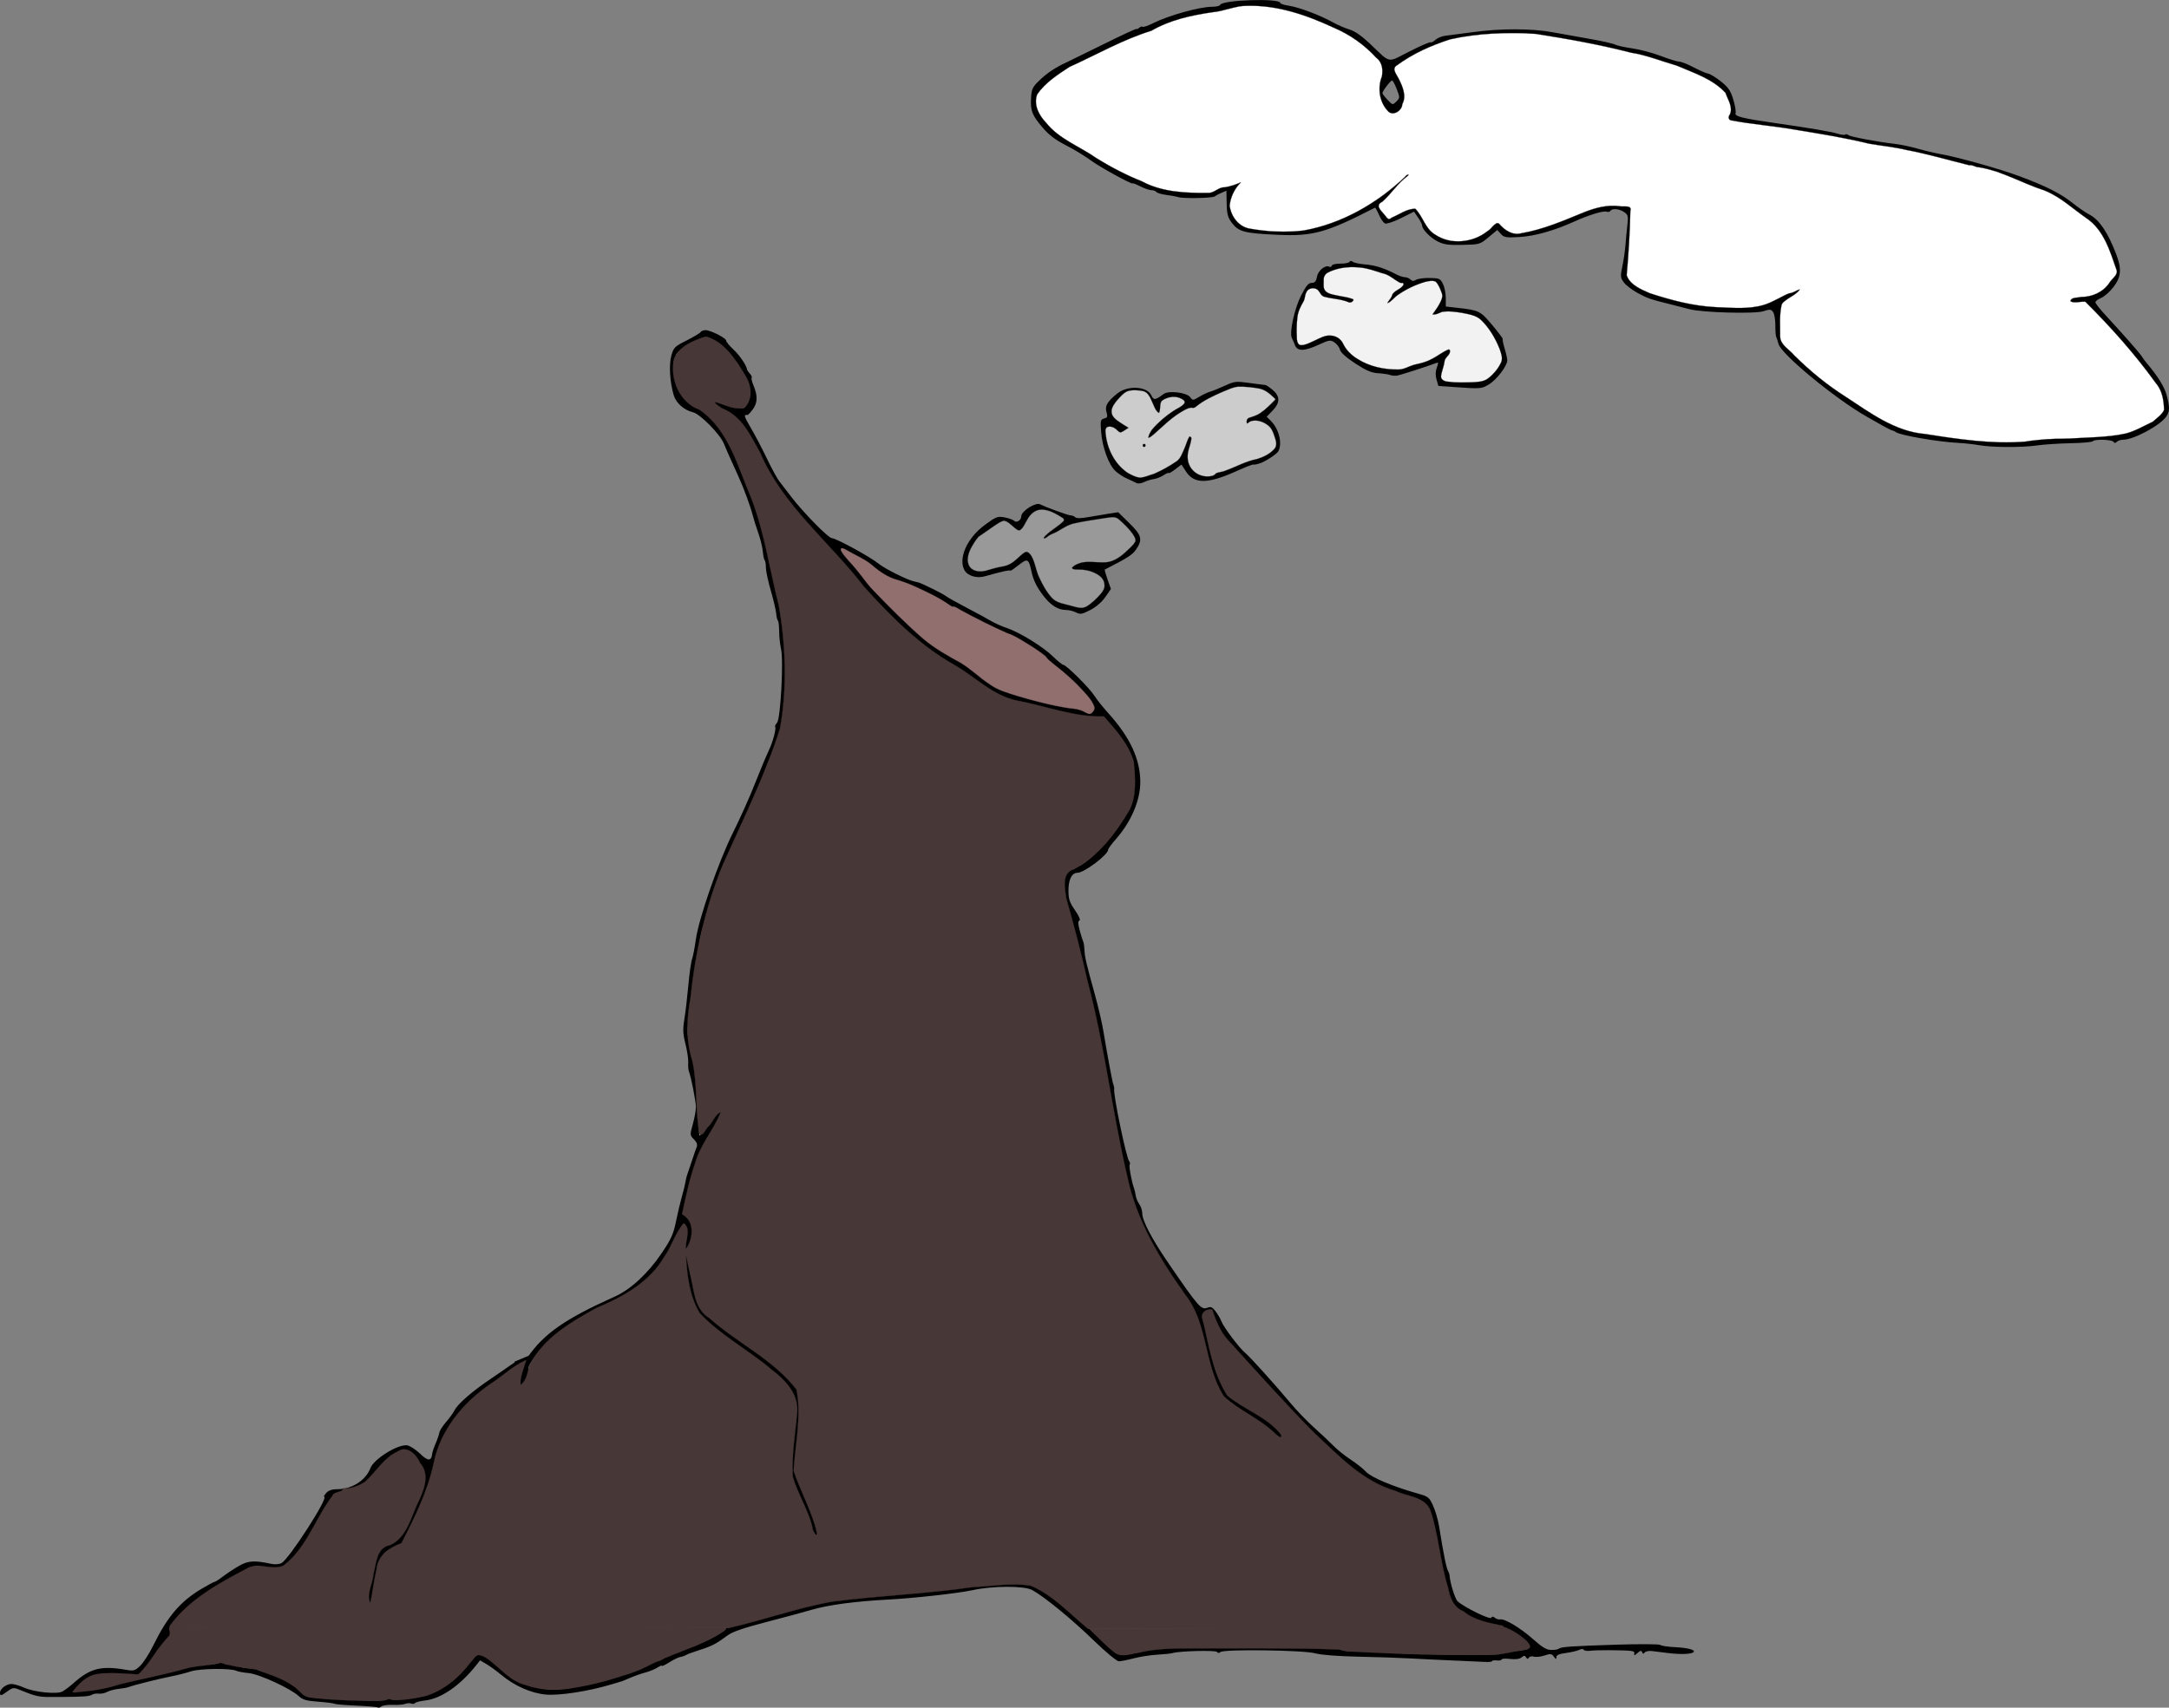 <?xml version="1.0" encoding="UTF-8"?>
<svg version="1.1" viewBox="0 0 917.42 722.42" xmlns="http://www.w3.org/2000/svg">
<rect x="0" y="0" width="917.42" height="722.42" fill="#808080" stroke="none"/>
<g transform="translate(-50.857 -319.95)">
<path d="m210.67 1042.3c-0.231-0.231-4.278-0.586-8.994-0.788s-8.874-0.554-9.242-0.781c-0.367-0.227-3.486-0.623-6.93-0.88-5.108-0.382-6.636-0.819-8.285-2.371-3.399-3.2-16.698-9.318-21.157-9.734-2.21-0.206-4.558-0.639-5.218-0.963-2.361-1.158-15.481-1.004-19.198 0.226-1.98 0.655-5.759 1.615-8.399 2.133-5.103 1.002-15.996 3.732-17.998 4.511-0.66 0.257-2.577 0.607-4.259 0.778-1.683 0.171-3.842 0.741-4.799 1.267-0.957 0.526-2.544 0.859-3.526 0.741-0.983-0.118-2.224 0.057-2.759 0.386-1.256 0.776-3.318 0.937-13.052 1.017-10.216 0.084-9.625 0.189-18.244-3.244-1.907-0.759-2.597-0.635-4.567 0.821-2.71 2.003-3.186 2.099-3.186 0.64 0-1.661 2.709-3.725 4.862-3.706 1.065 0.011 3.412 0.688 5.215 1.506 4.29 1.948 13.948 2.945 16.306 1.682 0.965-0.516 3.072-2.105 4.683-3.531 7.11-6.293 11.632-7.467 21.964-5.702 3.567 0.609 4.008 0.492 6.27-1.658 1.338-1.272 3.804-5.099 5.479-8.505 6.085-12.371 11.493-18.72 20.514-24.087 2.697-1.605 5.165-2.918 5.484-2.918 0.319 0 1.892-1.014 3.495-2.253 1.603-1.239 4.654-3.251 6.781-4.472 3.962-2.275 6.454-2.428 13.84-0.854 1.405 0.3 3.24 0.143 4.173-0.357 3.261-1.745 20.174-28.06 18.035-28.06-0.312 0 0.084-0.72 0.88-1.6 1.012-1.119 2.464-1.6 4.826-1.6 6.061 0 11.927-3.772 13.871-8.92 1.45-3.841 11.501-10.109 15.452-9.637 1.184 0.141 3.651 1.71 5.481 3.486 3.385 3.285 4.827 3.313 5.188 0.101 0.088-0.786 0.75-2.768 1.47-4.406 0.72-1.638 1.414-3.666 1.542-4.506 0.128-0.84 1.381-2.835 2.783-4.432 1.402-1.597 3.072-3.915 3.711-5.15 1.391-2.69 7.595-8.065 15.266-13.226 3.08-2.072 6.822-4.653 8.317-5.735 3.136-2.271 4.081-2.449 4.081-0.769 0 0.66-0.484 1.2-1.076 1.2s-1.762 0.76-2.6 1.688c-0.838 0.928-4.043 3.309-7.123 5.292-10.145 6.529-14.224 10.754-21.358 22.124-1.151 1.834-4.783 13.889-5.821 19.318-0.704 3.685-2.773 9.065-5.993 15.587-5.142 10.415-6.732 12.782-8.587 12.782-0.614 0-2.146 0.533-3.406 1.185-2.526 1.306-4.582 6.229-5.111 12.239-0.166 1.884-0.53 3.654-0.81 3.933-0.279 0.279-0.508 1.888-0.508 3.574 0 3.034-1.233 4.152-2.097 1.901-0.445-1.158 0.92-8.255 3.436-17.87 1.296-4.951 1.378-5.053 4.829-5.976 3.765-1.007 6.289-3.641 8.225-8.585 0.603-1.54 2.45-5.416 4.104-8.614 3.586-6.933 4.675-12.39 2.876-14.415-0.669-0.753-1.736-2.628-2.372-4.168-1.446-3.502-4.302-5.178-7.046-4.135-3.6 1.369-10.322 7.306-11.521 10.178-0.841 2.014-2.036 3.156-4.204 4.02-1.666 0.664-3.748 1.525-4.628 1.913-0.88 0.389-2.9 0.919-4.49 1.18-3.606 0.59-4.478 1.597-8.691 10.035-1.866 3.736-5.559 9.925-8.207 13.752-5.974 8.635-8.499 10.015-15.149 8.279-3.876-1.012-4.562-0.977-7.648 0.381-1.864 0.821-5.321 2.774-7.682 4.341-2.361 1.567-4.559 2.849-4.885 2.849-1.681 0-12.288 8.088-16.469 12.557-4.021 4.298-4.656 5.36-3.97 6.641 0.673 1.258 0.282 2.056-2.236 4.562-1.678 1.671-3.444 3.937-3.924 5.037-0.48 1.1-2.242 3.58-3.915 5.512l-3.042 3.513-8.44-0.479c-9.645-0.547-12.981 0.432-17.239 5.059l-2.4 2.608 5.409-0.478c4.791-0.424 9.749-1.442 13.389-2.751 0.66-0.237 1.56-0.501 2-0.587 0.44-0.085 0.98-0.24 1.2-0.344 0.22-0.103 1.12-0.301 2-0.439 4.442-0.695 18.21-3.889 22.728-5.273 2.822-0.865 7.25-1.63 9.841-1.701 2.591-0.072 4.896-0.431 5.123-0.798 0.227-0.368 0.769-0.449 1.204-0.18 0.435 0.269 1.58 0.591 2.544 0.715 0.965 0.125 3.457 0.672 5.539 1.216 2.082 0.544 4.32 0.784 4.974 0.533s1.371-0.161 1.594 0.199c0.223 0.36 2.124 1.116 4.225 1.679 5.512 1.477 12.848 5.508 14.663 8.056 1.785 2.507 3.059 2.704 23.352 3.609 8.131 0.363 12.127 0.253 12.857-0.353 0.644-0.535 1.351-0.592 1.801-0.145 0.847 0.84 11.17-0.276 15.535-1.679 5.174-1.663 12.147-6.577 15.706-11.066 1.929-2.434 3.882-4.878 4.339-5.431 1.421-1.721 4.918-0.193 9.555 4.175 2.42 2.279 5.365 4.774 6.546 5.544 3.479 2.269 11.885 4.472 17.087 4.479 5.102 0.011 18.295-2.448 24.361-4.533 3.873-1.331 5.391-1.798 6.004-1.848 1.469-0.12 9.997-3.72 11.794-4.979 1.21-0.848 2.2-1.293 2.2-0.989 0 0.304 0.499 0.138 1.109-0.368 0.61-0.506 5.446-2.496 10.746-4.423 8.865-3.222 16.941-7.598 16.941-9.18 0-0.359 2.25-1.095 4.999-1.637s5.539-1.188 6.199-1.436c0.66-0.248 2.177-0.593 3.372-0.766 3.221-0.466 15.572-3.854 20.723-5.684 4.241-1.507 9.293-2.284 18.825-2.896 2.269-0.146 4.428-0.451 4.799-0.677 0.371-0.227 6.017-0.644 12.547-0.928 6.53-0.283 13.729-0.898 15.998-1.365 2.269-0.467 5.269-0.802 6.665-0.744 1.397 0.058 2.758-0.248 3.025-0.68 0.267-0.432 1.004-0.587 1.637-0.344 0.633 0.243 5.821-0.177 11.528-0.933 10.234-1.355 18.695-1.151 19.7 0.477 0.253 0.409 1.109 0.744 1.903 0.744 0.794 0 2.303 0.832 3.352 1.848 1.05 1.017 3.169 2.699 4.708 3.739 3.046 2.056 9.637 7.913 19.51 17.335 7.08 6.757 5.821 6.485 17.686 3.827 5.668-1.27 10.373-1.42 41.195-1.314 36.673 0.126 42.395 0.266 42.395 1.04 0 0.263 3.33 0.548 7.399 0.635 4.069 0.086 9.739 0.318 12.598 0.514 11.231 0.77 45.919 1.1 46.732 0.445 0.474-0.382 3.472-0.951 6.661-1.264 6.658-0.654 7.156-1.451 3.119-4.995-3.994-3.507-10.01-6.155-14.337-6.311-2.101-0.076-4.261-0.477-4.799-0.892-0.539-0.415-2.983-1.88-5.432-3.256-5.724-3.216-6.836-4.553-7.473-8.992-0.288-2.002-1.24-5.962-2.116-8.799-0.876-2.837-2.145-9.265-2.82-14.284-1.743-12.974-3.611-15.789-11.744-17.701-2.305-0.542-5.161-1.476-6.347-2.076-1.186-0.6-2.806-1.219-3.6-1.376-3.022-0.596-7.191-2.893-10.65-5.867-1.975-1.698-5.031-4.141-6.79-5.429-1.76-1.288-4.999-4.067-7.199-6.175s-5.986-5.725-8.414-8.038c-2.428-2.313-6.028-6.164-7.999-8.559-5.061-6.147-16.95-19.107-26.399-28.777-1.769-1.811-3.079-4.373-5.623-11.001-0.986-2.568-3.958-1.594-3.958 1.297 0 1.195 0.249 2.422 0.554 2.727 0.305 0.305 0.66 1.355 0.79 2.333 0.306 2.306 2.554 12.102 3.686 16.063 0.485 1.697 1.981 5.284 3.325 7.972 2.266 4.532 2.866 5.103 8.271 7.866 3.205 1.639 6.849 3.81 8.098 4.826 1.249 1.016 3.37 2.445 4.714 3.177 2.605 1.418 5.358 5.772 4.514 7.138-0.29 0.47-1.591-0.363-3.032-1.942-2.567-2.811-12.952-10.089-18.325-12.841-1.627-0.833-3.544-2.163-4.26-2.954-1.652-1.825-5.02-10.879-6.372-17.128-2.843-13.14-4.211-18.107-5.34-19.391-0.68-0.774-1.967-2.846-2.859-4.606-0.892-1.76-2.767-4.459-4.166-5.999-4.144-4.559-16.795-26.936-16.795-29.705 0-0.428-0.667-2.289-1.482-4.134-2.061-4.667-2.746-6.426-2.865-7.355-0.617-4.817-4.221-22.244-5.046-24.397-0.253-0.66-0.41-1.448-0.349-1.75 0.158-0.788-2.287-14.413-2.844-15.848-0.256-0.66-0.428-1.411-0.382-1.669 0.046-0.258-0.397-3.318-0.984-6.799-2.607-15.46-3.842-21.588-4.511-22.401-0.396-0.48-0.532-1.06-0.304-1.289 0.228-0.228-0.464-3.255-1.539-6.726-1.075-3.471-2.199-7.93-2.498-9.91-0.909-6.018-5.77-25.295-6.886-27.307-1.247-2.25-1.059-1.377-1.839-8.531-0.741-6.806 0.113-8.404 5.227-9.781 5.167-1.391 16.251-13.46 21.649-23.572 2.124-3.979 2.62-5.911 2.904-11.305 0.522-9.939-2.122-16.37-10.465-25.459-3.203-3.489-3.521-3.643-6.008-2.906-1.9 0.563-3.559 0.472-5.999-0.329-1.855-0.609-6.792-1.81-10.972-2.668-4.179-0.859-9.856-2.136-12.615-2.839-2.759-0.703-5.278-1.237-5.599-1.188-0.321 0.049-0.853 1e-3 -1.183-0.105-0.33-0.107-0.87-0.256-1.2-0.331-1.762-0.4-7.62-3.952-11.25-6.821-5.158-4.077-17.638-12.166-19.101-12.381-2.607-0.383-27.613-23.652-30.461-28.346-2.118-3.49-19.513-23.103-24.573-27.707-0.967-0.88-3.625-4.12-5.906-7.199-2.281-3.08-5.248-6.963-6.594-8.63-1.345-1.667-3.162-5.066-4.036-7.554-0.874-2.488-3.182-6.984-5.128-9.992-1.946-3.008-3.552-5.728-3.568-6.044-0.088-1.687-5.655-6.501-8.884-7.683-2.373-0.868-3.869-1.948-4.141-2.988-0.337-1.287-0.145-1.511 0.915-1.066 5.598 2.35 10.829 3.519 11.872 2.653 0.617-0.512 0.976-1.326 0.799-1.81-0.177-0.484 0.227-1.511 0.899-2.282 1.043-1.197 1.073-1.896 0.208-4.785-0.557-1.86-1.694-4.248-2.526-5.305-0.832-1.057-1.512-2.286-1.512-2.73 0-0.444-0.71-1.566-1.578-2.492-0.868-0.926-2.979-3.179-4.691-5.007-3.942-4.208-7.18-5.931-9.33-4.963-5.987 2.695-11.2 6.057-11.209 7.23-9e-3 0.739-0.276 1.609-0.6 1.933-0.838 0.838-0.733 5.74 0.135 6.276 0.399 0.246 0.56 1.079 0.358 1.849-0.96 3.671 5.645 12.195 9.449 12.195 1.03 0 3.567 2.008 6.571 5.202 4.254 4.522 5.533 6.691 9.785 16.598 8.152 18.991 11.734 29.776 13.045 39.274 0.477 3.455 1.119 6.688 1.426 7.185 0.307 0.497 0.615 1.45 0.684 2.118 0.147 1.42 2.609 11.062 3.272 12.812 0.25 0.66 0.601 3.54 0.781 6.399 0.179 2.86 0.722 7.685 1.205 10.724 0.485 3.051 0.661 8.602 0.391 12.398-0.268 3.781-0.536 9.934-0.596 13.673-0.06 3.74-0.467 7.249-0.904 7.799-0.437 0.55-0.527 1-0.199 1 0.328 0 0.239 0.45-0.198 1-0.436 0.55-1.04 2.367-1.341 4.038-0.301 1.671-1.544 4.731-2.762 6.799-1.218 2.069-2.661 5.561-3.208 7.761-0.547 2.2-1.858 5.799-2.914 7.999-1.056 2.2-2.988 6.519-4.293 9.599-1.305 3.08-3.853 8.421-5.661 11.871-3.182 6.068-7.297 16.054-7.079 17.176 0.058 0.302-0.489 1.888-1.217 3.523-0.728 1.636-1.323 3.346-1.323 3.801 0 0.455-1.08 3.944-2.4 7.753-1.32 3.809-2.4 8.106-2.4 9.548 0 1.442-0.562 5.046-1.249 8.009-0.687 2.963-1.177 6.495-1.089 7.849 0.088 1.354-0.054 3.002-0.315 3.662-0.261 0.66-1.014 5.2-1.672 10.089-1.035 7.691-1.045 9.416-0.074 12.798 2.358 8.208 3.953 20.122 3.976 29.706 0.013 5.389 0.146 9.799 0.295 9.799 0.518-4.7e-4 3.366-3.61 4.542-5.756 0.65-1.186 2.083-3.128 3.183-4.316l2.002-2.16v2.005c0 1.892-1.088 3.815-6.466 11.427-1.931 2.734-6.094 13.395-6.715 17.198-0.108 0.66-0.398 1.74-0.645 2.4-0.382 1.022-1.019 3.876-2.553 11.442-0.192 0.947 0.373 1.697 1.644 2.18 1.932 0.735 2.113 1.325 2.313 7.575 0.042 1.32-0.601 3.182-1.431 4.137-1.201 1.384-1.4 2.442-0.979 5.199 1.01 6.617 2.999 15.068 3.639 15.464 0.354 0.219 0.477 1.034 0.274 1.812-0.511 1.954 2.657 6.376 6.679 9.322 1.848 1.353 5.987 4.472 9.199 6.93 3.211 2.458 7.459 5.415 9.438 6.57 3.96 2.311 14.751 11.564 16.653 14.279 1.929 2.754 2.477 7.804 1.592 14.677-0.453 3.52-0.945 9.05-1.093 12.289-0.148 3.239-0.468 6.089-0.712 6.332-0.946 0.946-0.355 3.601 1.693 7.602 1.175 2.295 2.223 4.911 2.328 5.814 0.106 0.902 1.574 4.539 3.263 8.081 3.167 6.642 3.534 9.359 1.204 8.912-0.817-0.157-1.363-1.076-1.412-2.377-0.044-1.167-0.864-3.79-1.823-5.83-0.959-2.04-2.316-5.4-3.014-7.467-0.699-2.067-1.937-4.698-2.751-5.846-1.283-1.81-1.433-3.249-1.127-10.799 0.422-10.411 0.76-13.741 1.467-14.448 0.82-0.821 0.615-9.12-0.309-12.445-1.021-3.675-12.1-13.788-20.931-19.105-3.205-1.93-7.703-5.202-9.994-7.271-2.292-2.069-5.232-4.313-6.534-4.986-4.294-2.221-7.203-10.794-9.318-27.469-0.394-3.104-0.223-4.697 0.645-6.023 1.277-1.95 0.795-8.264-0.613-8.025-0.418 0.071-1.749 2.568-2.956 5.549-2.646 6.532-6.62 12.458-11.695 17.442-3.713 3.646-10.326 8.466-11.624 8.473-1.522 9e-3 -12.183 5.131-18.189 8.742-6.913 4.155-16.283 12.593-19.671 17.712-1.64 2.478-1.877 3.373-1.134 4.27 0.654 0.788 0.681 1.295 0.09 1.661-0.468 0.29-0.677 0.809-0.463 1.155 0.214 0.346-0.5 1.463-1.587 2.484l-1.975 1.855v-4.114c0-3.489 0.486-4.822 3.199-8.775 6.854-9.988 15.878-16.278 36.796-25.647 6.844-3.066 14.15-9.838 20.004-18.545 3.914-5.821 4.891-7.996 5.962-13.275 0.705-3.472 1.843-8.281 2.529-10.688 0.686-2.406 1.347-5.106 1.469-5.999s0.418-2.165 0.66-2.825c0.241-0.66 1.15-3.36 2.019-5.999 0.869-2.64 1.827-5.402 2.129-6.137 0.351-0.858-0.085-1.971-1.216-3.102-1.737-1.737-1.744-1.837-0.462-6.449 0.716-2.577 1.302-5.789 1.302-7.139 0-2.36-2.018-12.691-2.963-15.168-0.252-0.66-0.383-2.338-0.292-3.728 0.091-1.391-0.43-4.906-1.159-7.812-1.097-4.376-1.175-6.208-0.453-10.67 0.48-2.962 1.237-9.428 1.683-14.368 0.446-4.94 1.14-9.847 1.542-10.904s1.121-4.755 1.597-8.216c1.235-8.974 9.643-33.144 15.823-45.489 2.863-5.719 6.972-14.898 9.13-20.397 2.158-5.499 4.789-11.799 5.847-13.998 1.807-3.757 3.363-9.608 2.727-10.26-0.157-0.161 0.225-0.909 0.85-1.662 1.476-1.779 2.791-26.296 1.67-31.151-0.422-1.827-0.776-5.152-0.787-7.388-0.011-2.236-0.248-4.295-0.528-4.574-0.28-0.28-0.615-1.689-0.745-3.133-0.13-1.444-1.161-5.815-2.292-9.713-1.13-3.899-2.055-8.248-2.055-9.665s-0.229-2.805-0.508-3.085c-0.279-0.279-0.64-1.969-0.8-3.754-0.161-1.785-1.024-5.306-1.918-7.824-0.894-2.518-1.941-5.838-2.328-7.378-0.942-3.754-3.776-11.487-6.011-16.398-3.745-8.229-5.1-11.278-6.282-14.133-1.643-3.97-9.982-12.398-12.968-13.108-3.816-0.907-7.197-3.914-8.186-7.282-1.64-5.581-2.065-12.844-0.98-16.721 0.951-3.395 1.396-3.836 6.443-6.378 2.982-1.502 5.65-3.099 5.929-3.55 0.279-0.451 1.196-0.82 2.038-0.82 2.163 0 8.773 3.336 8.773 4.428 0 0.5 1.35 2.158 3 3.683 2.616 2.419 5.57 6.729 5.828 8.503 0.046 0.321 0.6 1.153 1.23 1.849 0.63 0.696 0.959 1.45 0.732 1.677-0.227 0.227 0.098 1.637 0.721 3.135 1.866 4.485 1.815 7.334-0.182 10.139-1 1.404-2.068 2.517-2.374 2.473-1.626-0.234-1.409 0.566 1.499 5.509 1.747 2.97 4.776 8.747 6.732 12.838 1.956 4.091 4.301 8.411 5.212 9.599 0.911 1.188 3.317 4.32 5.348 6.959 4.948 6.432 15.54 17.198 16.919 17.198 1.768 0 16.215 7.882 19.744 10.771 2.584 2.116 12.242 6.954 14.981 7.505 0.7 0.141 1.171 0.256 2 0.49 1.62 0.457 10.347 4.779 11.399 5.645 0.66 0.544 4.619 2.775 8.799 4.958 4.179 2.183 8.859 4.725 10.399 5.648 1.54 0.923 4.577 2.277 6.749 3.01 5.454 1.84 15.339 7.951 19.58 12.106 1.942 1.903 3.863 3.459 4.269 3.459 1.207 0 11.044 9.757 13.113 13.007 1.053 1.655 3.707 4.987 5.896 7.404 9.231 10.194 13.558 19.502 13.564 29.182 7e-3 7.688-3.804 16.683-10.125 23.909-1.898 2.17-3.452 4.263-3.452 4.65 0 2.17-10.16 9.836-13.035 9.836-2.324 0-3.763 2.819-3.763 7.372 0 3.765 0.425 5.064 2.773 8.478 1.689 2.455 2.413 4.151 1.853 4.338-0.681 0.227-0.642 1.334 0.15 4.257 0.588 2.173 1.245 4.269 1.459 4.657 0.214 0.389 0.451 2.009 0.526 3.6 0.143 3.042 0.729 5.53 4.585 19.464 1.304 4.714 2.841 11.374 3.414 14.798 1.979 11.826 3.776 21.429 4.233 22.624 0.252 0.66 0.405 1.458 0.34 1.773-0.474 2.299 5.071 29.084 6.354 30.697 0.382 0.48 0.477 1.091 0.212 1.357-0.444 0.444 0.823 7.349 1.865 10.168 0.244 0.66 0.551 2.003 0.681 2.984 0.131 0.981 0.803 2.591 1.494 3.578 0.691 0.986 1.256 2.703 1.257 3.815 0 3.202 4.028 10.888 11.131 21.246 12.743 18.583 13.797 19.785 16.454 18.775 1.474-0.56 2.108-0.264 3.519 1.645 0.947 1.28 2.053 3.202 2.459 4.269 0.918 2.415 7.482 11.111 9.862 13.067 2.101 1.726 12.766 13.54 19.327 21.41 2.568 3.08 7.046 7.727 9.952 10.327 2.906 2.6 6.604 6.08 8.218 7.733 1.614 1.653 4.854 4.249 7.199 5.768 2.346 1.519 5.299 3.865 6.564 5.213 2.266 2.416 11.477 6.268 22.151 9.264 4.135 1.161 4.577 1.523 6.192 5.07 0.956 2.101 2.087 5.979 2.512 8.619 2.052 12.73 3.078 17.742 3.93 19.198 0.257 0.44 0.49 1.16 0.517 1.6 0.196 3.222 2.314 10.039 3.431 11.042 2.821 2.531 13.62 7.83 14.164 6.95 0.388-0.627 0.839-0.623 1.608 0.016 0.588 0.488 1.546 0.786 2.128 0.662 1.93-0.411 8.541 3.524 13.874 8.258 4.142 3.677 5.817 4.668 7.887 4.668 1.446 0 2.862-0.234 3.147-0.519 0.799-0.799 5.063-1.099 24.387-1.713 9.812-0.312 18.145-0.262 18.517 0.112 0.372 0.373 3.224 0.801 6.339 0.95 5.671 0.272 9.049 1.288 7.488 2.253-1.203 0.743-5.593 0.835-10.588 0.222-2.42-0.297-5.479-0.674-6.799-0.837-1.32-0.163-2.697 0.115-3.061 0.618-0.484 0.669-0.774 0.633-1.083-0.134-0.326-0.809-0.782-0.723-1.998 0.378-1.216 1.1-1.517 1.157-1.317 0.249 0.278-1.264-0.607-1.383-10.939-1.478-3.08-0.028-6.588 0.086-7.796 0.254-1.208 0.168-2.4-0.024-2.648-0.426-0.271-0.439-1.016-0.429-1.865 0.024-0.777 0.416-3.275 1.003-5.551 1.305-2.984 0.396-4.138 0.897-4.138 1.799 0 1.028-0.189 0.991-1.067-0.209-0.94-1.286-1.413-1.345-3.987-0.495-1.606 0.53-3.615 0.743-4.465 0.473-0.85-0.27-1.8-0.078-2.112 0.427-0.415 0.672-0.738 0.641-1.206-0.116-0.521-0.843-0.873-0.84-1.906 0.018-0.823 0.683-2.528 0.91-4.86 0.647-1.976-0.223-3.593-0.121-3.593 0.226 0 0.347-0.9 0.532-2 0.412-1.1-0.121-2 0.011-2 0.284 0 0.277-1.35 0.429-3 0.337-1.65-0.092-7.499-0.353-12.998-0.58-5.499-0.227-13.598-0.619-17.998-0.87-4.399-0.251-14.478-0.595-22.397-0.763-8.947-0.191-15.943-0.732-18.478-1.429-4.93-1.356-38.484-1.806-40.014-0.536-0.637 0.529-1.129 0.517-1.47-0.034-0.495-0.801-16.081-0.412-18.828 0.471-0.66 0.212-3.54 0.516-6.399 0.675-2.86 0.159-7.345 0.855-9.967 1.547-2.622 0.692-5.463 1.258-6.313 1.258-0.886 0-5.51-3.843-10.831-9-9.211-8.928-20.765-18.385-25.841-21.152-3.366-1.835-16.7-1.803-25.217 0.06-6.025 1.318-24.802 3.408-35.818 3.986-13.572 0.713-25.081 2.24-31.996 4.248-3.959 1.149-12.979 3.587-20.044 5.417-8.771 2.272-13.718 3.978-15.598 5.379-4.843 3.609-6.695 4.584-11.824 6.222-2.761 0.882-5.45 1.872-5.974 2.199-0.524 0.327-1.588 0.694-2.364 0.815-0.776 0.121-2.845 1.126-4.599 2.233-1.754 1.107-3.189 1.787-3.189 1.511 0-0.276-0.842 0.049-1.872 0.725-1.03 0.675-3.339 1.622-5.132 2.104-1.793 0.483-4.64 1.48-6.327 2.216-1.687 0.736-3.247 1.386-3.467 1.444-0.22 0.059-2.38 0.703-4.799 1.432-9.392 2.831-21.797 4.741-27.466 4.229-6.293-0.569-13.27-3.656-18.929-8.376-1.98-1.652-4.798-3.698-6.263-4.547l-2.663-1.544-1.572 2c-6.693 8.512-14.8 14.154-21.475 14.944-2.238 0.265-4.25 0.775-4.471 1.133-0.221 0.358-0.931 0.448-1.576 0.2-0.646-0.248-1.804-0.187-2.574 0.135-0.77 0.322-3.129 0.513-5.243 0.424s-4.307 0.223-4.873 0.693-1.219 0.666-1.45 0.434zm302.48-421.46c0.738-0.889 0.686-1.643-0.235-3.4-1.66-3.166-9.711-11.316-15.144-15.329-2.514-1.857-4.57-3.703-4.57-4.102 0-0.826-13.928-9.622-15.236-9.622-1.043 0-18.698-8.705-21.76-10.729-1.21-0.8-2.2-1.19-2.2-0.867 0 0.323-1.268-0.381-2.819-1.563-3.33-2.54-16.534-8.794-20.324-9.627-3.329-0.731-7.737-3.21-10.853-6.102-1.32-1.225-3.659-2.801-5.199-3.502-1.54-0.701-3.939-1.994-5.331-2.874-4.065-2.569-3.751-0.516 0.636 4.151 2.23 2.373 5.145 5.935 6.478 7.915 2.737 4.065 20.527 21.667 26.614 26.332 3.836 2.94 8.39 5.759 13.667 8.458 1.358 0.695 4.526 3.003 7.041 5.129 2.515 2.127 6.264 4.781 8.33 5.899 4.887 2.644 27.022 8.482 32.554 8.586 1.32 0.025 3.3 0.559 4.399 1.188 2.527 1.445 2.797 1.449 3.952 0.058zm-7.151-41.798c-1.1-0.567-3.008-1.036-4.239-1.043-3.196-0.017-6.184-1.778-9.036-5.328-3.092-3.849-4.76-7.076-5.521-10.681-1.205-5.707-1.691-5.98-5.414-3.031-1.827 1.447-3.427 2.541-3.554 2.431-0.227-0.195-0.595-0.173-2.232 0.135-1.51 0.284-5.602 1.345-8.557 2.219-3.408 1.008-7.374-0.186-8.671-2.611-2.698-5.042 1.184-13.647 8.622-19.108 4.772-3.504 5.399-3.745 8.347-3.206 1.753 0.321 3.582 0.977 4.064 1.459 1.011 1.011 2.994-0.221 2.994-1.859 0-2.224 6.06-6.103 7.999-5.119 2.594 1.315 11.933 4.693 12.975 4.693 0.607 0 1.457 0.354 1.89 0.786 0.515 0.515 2.433 0.487 5.559-0.08 2.625-0.477 6.533-1.132 8.684-1.457l3.911-0.591 4.688 4.587c5.268 5.155 5.74 6.976 2.888 11.152-1.554 2.276-3.597 3.588-13.258 8.519-0.143 0.073 0.386 1.95 1.175 4.172l1.435 4.039-2.396 3.434c-1.468 2.103-3.938 4.225-6.375 5.476-3.493 1.793-4.223 1.917-5.978 1.012zm8.033-5.563c3.995-3.737 4.658-5.5 3.136-8.343-1.158-2.164-6.213-4.265-9.685-4.026-4.063 0.28-4.564-1.214-0.918-2.738 2.24-0.936 4.305-1.13 7.915-0.743 5.778 0.619 8.509-0.47 13.672-5.449 3.183-3.069 3.3-3.344 2.266-5.312-0.6-1.142-2.537-3.476-4.305-5.188-2.899-2.807-3.513-3.066-6.265-2.64-10.936 1.69-14.389 2.3-15.449 2.729-0.66 0.267-1.38 0.519-1.6 0.559-0.22 0.041-1.702 0.882-3.294 1.869-1.592 0.987-3.183 1.795-3.537 1.795-0.353 0-1.265 0.563-2.026 1.252-0.761 0.689-1.584 0.927-1.83 0.529-0.246-0.398 1-1.771 2.769-3.052 7.279-5.271 6.935-4.606 3.447-6.664-6.451-3.806-10.39-3.043-13.232 2.562-2.335 4.606-3.1 4.882-5.928 2.141-1.343-1.302-2.99-2.368-3.66-2.368-0.67 0-3.147 1.44-5.506 3.2-2.359 1.76-4.493 3.2-4.744 3.201-0.251 7.8e-4 -1.445 1.568-2.655 3.483-5.126 8.115-1.208 13.582 7.399 10.326 1.213-0.459 1.637-0.555 6.05-1.374 1.348-0.25 3.668-1.711 5.156-3.246 1.488-1.535 3.119-2.791 3.624-2.791 1.648 0 3.372 2.723 4.181 6.601 0.912 4.376 5.381 12.253 7.902 13.93 0.945 0.628 2.564 1.304 3.6 1.502 1.035 0.198 2.962 0.689 4.282 1.093 4.162 1.273 5.17 0.963 9.233-2.838zm17.521-49.186c-0.636-0.342-2.421-1.179-3.965-1.86-1.544-0.681-3.763-2.123-4.93-3.206-2.843-2.636-5.557-10.039-6.053-16.511-0.372-4.851-0.269-5.316 1.262-5.716 1.43-0.374 1.57-0.774 0.985-2.814-0.713-2.486 0.336-4.287 4.488-7.699 4.409-3.624 12.734-3.186 14.534 0.765 0.956 2.097 1.649 2.013 5.184-0.63 2.092-1.565 9.762-0.64 11.219 1.353 1.061 1.452 1.166 1.447 3.803-0.15 1.492-0.904 3.612-1.9 4.712-2.213 1.1-0.314 3.904-1.452 6.231-2.529 3.969-1.838 4.604-1.907 10.257-1.121 3.314 0.461 6.332 0.838 6.707 0.838 0.374 0 1.788 0.932 3.142 2.071 3.224 2.713 3.218 5.471-0.018 8.81l-2.479 2.558 1.75 1.75c3.449 3.449 4.957 9.542 3.182 12.858-0.692 1.292-6.102 4.743-8.172 5.213-0.33 0.075-0.87 0.224-1.2 0.331-0.33 0.107-0.896 0.144-1.257 0.081-0.361-0.063-3.448 1.147-6.86 2.687-12.365 5.583-18.077 5.65-21.587 0.253l-1.907-2.933-2.692 2.054c-1.481 1.129-2.692 1.823-2.692 1.54 0-0.282-0.958 0.114-2.129 0.882-1.171 0.767-3.061 1.517-4.199 1.667-1.139 0.149-2.989 0.727-4.113 1.283-1.123 0.556-2.563 0.732-3.2 0.39zm4.19-3.002c1.018-0.387 2.124-0.743 2.456-0.791 1.61-0.231 9.948-4.907 11.084-6.217 0.71-0.818 1.943-3.287 2.742-5.487 1.744-4.807 1.662-4.682 2.669-4.06 0.52 0.322 0.342 1.756-0.5 4.028-1.764 4.759-0.753 8.937 2.727 11.276 2.52 1.694 6.953 1.84 7.928 0.263 0.241-0.389 1.086-0.708 1.879-0.708s3.921-1.138 6.952-2.528c3.03-1.391 6.365-2.631 7.409-2.756 2.67-0.32 6.724-2.353 8.414-4.22 1.451-1.603 1.382-2.679-0.481-7.531-1.416-3.689-7.728-5.946-10.072-3.602-0.747 0.747-0.96 0.589-0.96-0.711 0-1.258 0.654-1.794 2.646-2.167 1.551-0.291 4.082-1.876 6.115-3.829l3.469-3.333-2.449-2.188c-1.917-1.713-3.592-2.31-7.715-2.752-2.896-0.31-5.896-0.371-6.666-0.134-4.8 1.474-13.714 5.75-15.453 7.412-1.13 1.081-2.27 1.75-2.533 1.488-1.145-1.145-7.868 3.032-13.209 8.207-5.297 5.131-7.107 5.787-4.974 1.8 1.43-2.671 7.422-7.931 11.403-10.009 4.003-2.09 4.185-3.119 0.777-4.415-2.61-0.992-7.353 0.476-7.543 2.335-0.075 0.736-0.175 1.965-0.223 2.731-0.166 2.688-1.656 1.522-3.308-2.587-1.986-4.94-2.835-5.577-7.454-5.593-3.115-0.011-3.879 0.374-6.599 3.32-4.343 4.705-4.204 7.162 0.577 10.137l3.653 2.274-1.965 1.288c-1.841 1.206-2.057 1.186-3.409-0.308-0.794-0.878-2.184-1.49-3.088-1.36-1.361 0.195-1.597 0.712-1.371 3.001 0.748 7.565 5.259 14.676 10.925 17.222 2.957 1.329 3.799 1.398 6.147 0.505zm-1.748-12.894c0-0.44 0.36-0.8 0.8-0.8 0.44 0 0.8 0.36 0.8 0.8s-0.36 0.8-0.8 0.8c-0.44 0-0.8-0.36-0.8-0.8zm353.96-0.113c-2.2-0.399-6.159-0.833-8.799-0.966-8.533-0.428-24.695-3.217-26.397-4.555-0.44-0.346-1.077-0.648-1.415-0.672-0.338-0.024-2.138-0.906-3.999-1.961-1.862-1.055-4.903-2.776-6.758-3.825-13.374-7.558-36.492-26.611-37.522-30.924-0.286-1.198-0.702-2.497-0.923-2.886-0.222-0.389-0.39-2.622-0.375-4.963 0.016-2.34-0.413-4.859-0.953-5.598-0.863-1.18-1.357-1.219-4.082-0.319-3.589 1.185-25.778 0.586-31.162-0.841-1.76-0.466-5.179-1.339-7.599-1.94-9.042-2.244-10.28-2.666-14.428-4.921-2.335-1.27-4.965-3.287-5.846-4.484-1.467-1.994-1.52-2.56-0.63-6.799 0.534-2.543 1.122-6.603 1.307-9.023 0.185-2.42 0.553-6.253 0.818-8.518 0.43-3.673 0.284-4.257-1.347-5.399-2.031-1.423-5.122-1.695-5.851-0.516-0.26 0.421-0.988 0.567-1.617 0.326-1.293-0.496-7.607 1.438-13.656 4.182-8.429 3.825-16.73 6.169-23.143 6.536-5.737 0.328-6.555 0.193-7.908-1.305l-1.509-1.671-3.691 3.076c-3.646 3.039-3.78 3.078-11.03 3.23-6.003 0.125-7.919-0.142-10.523-1.471-3.147-1.605-6.535-5.093-6.535-6.727 0-0.463-0.773-1.97-1.717-3.348l-1.717-2.506-5.49 2.739c-3.02 1.506-6.053 2.523-6.74 2.259-0.688-0.264-1.854-1.917-2.592-3.673-0.738-1.756-1.522-3.101-1.742-2.988-20.559 10.575-26.191 12.139-41.23 11.451-13.873-0.635-16.364-1.278-19.163-4.947-1.824-2.392-2.186-3.703-2.284-8.274l-0.116-5.432-2 0.846c-1.1 0.465-2.436 1.169-2.969 1.562-1.018 0.752-13.364 0.987-15.428 0.293-0.66-0.222-2.901-0.631-4.981-0.909-2.079-0.278-3.99-0.845-4.247-1.26-0.256-0.415-1.179-0.754-2.05-0.754-0.871 0-3.01-0.727-4.752-1.616-1.742-0.889-3.168-1.454-3.168-1.255 0 0.758-14.186-7.047-18.046-9.928-2.226-1.662-6.824-4.442-10.217-6.179-4.412-2.258-7.212-4.38-9.831-7.447-4.518-5.293-5.239-7.123-4.941-12.547 0.208-3.798 0.592-4.621 3.437-7.379 3.261-3.16 6.727-5.486 11.418-7.663 1.439-0.668 8.728-4.24 16.198-7.94 7.47-3.699 13.582-6.527 13.582-6.284 0 0.243 0.483 0.042 1.073-0.448 0.59-0.49 1.275-0.69 1.52-0.444 0.246 0.246 2.192-0.422 4.326-1.485 6.724-3.349 19.72-6.975 24.998-6.975 1.73 0 3.265-0.352 3.412-0.782 0.728-2.136 25.463-2.937 25.463-0.825 0 0.344 1.694 0.88 3.764 1.19 4.208 0.631 13.162 4.03 18.633 7.074 1.98 1.101 5.081 2.436 6.891 2.966 2.129 0.624 5.123 2.696 8.479 5.869 9.245 8.743 7.15 8.319 16.859 3.408 4.676-2.365 8.694-4.108 8.929-3.873s1.153-0.23 2.04-1.032c0.887-0.803 2.779-1.584 4.204-1.736 1.425-0.152 6.717-0.843 11.76-1.536 11.596-1.594 24.877-1.572 33.626 0.056 3.74 0.696 10.867 1.972 15.838 2.835 4.971 0.864 9.712 1.93 10.535 2.371 0.823 0.44 4.134 1.173 7.359 1.629 3.225 0.456 8.642 1.898 12.037 3.206 3.395 1.308 6.868 2.377 7.718 2.377 0.849 0 3.618 1.091 6.153 2.424s5.294 2.529 6.133 2.657c0.838 0.128 3.259 1.606 5.378 3.285 3.178 2.517 4.1 3.865 5.256 7.682 0.771 2.546 1.203 5.146 0.961 5.777-0.513 1.337 2.975 2.21 16.622 4.16 14.487 2.07 23.839 3.66 26.657 4.533 1.463 0.453 2.869 0.614 3.126 0.357 0.257-0.257 0.859-0.155 1.34 0.226 0.906 0.718 11.997 2.809 19.671 3.708 2.42 0.283 6.739 1.19 9.599 2.015 2.86 0.825 7.179 1.847 9.599 2.272 7.297 1.28 24.899 6.21 33.299 9.325 11.256 4.175 17.657 7.397 22.637 11.395 2.388 1.917 5.628 4.144 7.199 4.949 4.057 2.078 7.754 7.557 11.236 16.651 2.416 6.31 2.146 9.649-1.126 13.934-1.51 1.977-3.849 4.052-5.199 4.612-1.35 0.559-2.454 1.388-2.454 1.842 0 0.454 1.71 2.676 3.8 4.938 7.855 8.502 15.025 16.646 15.798 17.942 0.44 0.738 1.406 2.052 2.147 2.919 4.558 5.333 7.503 10.079 8.412 13.55 1.347 5.149 1.31 6.882-0.189 9.023-2.691 3.842-13.822 9.8-18.309 9.8-0.957 0-2.131 0.391-2.609 0.87-0.626 0.626-1.02 0.626-1.407 0-0.618-1-8.147-1.194-8.745-0.226-0.219 0.354-4.431 0.723-9.362 0.82-4.93 0.097-11.342 0.52-14.248 0.941-6.43 0.93-19.037 0.87-24.481-0.117zm21.392-1.933c3.407-0.269 6.369-0.771 6.582-1.117s1.826-0.365 3.583-0.044c1.757 0.321 3.333 0.446 3.502 0.277 0.169-0.169 5.668-0.498 12.22-0.73 10.104-0.359 12.724-0.728 17.254-2.429 2.938-1.103 5.768-2.52 6.29-3.149 0.522-0.629 1.238-0.965 1.591-0.747 0.353 0.218 1.794-0.755 3.202-2.163 2.376-2.376 2.526-2.845 2.092-6.515-0.258-2.175-0.975-4.535-1.594-5.245-0.619-0.71-2.601-3.45-4.405-6.09-3.397-4.973-13.701-16.927-22.208-25.766-4.808-4.995-4.95-5.074-8.199-4.555-2.65 0.424-3.306 0.289-3.306-0.68 0-1.426 2.341-2.169 6.881-2.184 4.019-0.013 7.783-2.389 10.971-6.926l2.313-3.292-1.931-5.495c-3.387-9.637-6.658-14.46-12.048-17.764-2.63-1.611-5.749-3.942-6.931-5.178-1.183-1.236-2.68-2.326-3.328-2.421-0.648-0.095-2.313-0.981-3.7-1.969s-2.815-1.712-3.174-1.609c-0.359 0.103-1.462-0.262-2.452-0.811-0.99-0.549-1.8-0.761-1.8-0.472 0 0.289-0.478 0.129-1.063-0.356-0.585-0.485-3.554-1.82-6.599-2.966-3.045-1.146-5.96-2.435-6.477-2.864-0.517-0.429-1.417-0.701-2-0.603-0.583 0.097-2.111-0.255-3.397-0.784-1.286-0.528-2.804-0.782-3.374-0.563-0.57 0.219-1.262 0.032-1.538-0.415-0.276-0.447-1.277-0.737-2.225-0.646-0.948 0.091-2.263-0.051-2.923-0.316-6.912-2.775-35.93-9.058-38.059-8.241-0.597 0.229-1.298 0.072-1.558-0.349-0.26-0.421-1.386-0.765-2.502-0.765-1.116 0-3.956-0.56-6.31-1.244-2.354-0.684-4.75-1.168-5.322-1.074-0.573 0.094-1.581-0.034-2.241-0.285-2.49-0.945-30.734-5.247-37.508-5.713-5.027-0.346-7.264-1.626-5.654-3.236 1.143-1.143 0.926-4.662-0.405-6.563-0.644-0.92-0.992-1.852-0.773-2.071 0.738-0.738-5.456-5.554-9.172-7.133-2.025-0.86-5.462-2.445-7.638-3.521-2.176-1.076-4.575-1.957-5.331-1.957s-4.294-1.115-7.862-2.478c-3.568-1.363-7.007-2.278-7.642-2.035s-1.336 0.149-1.558-0.21c-0.222-0.359-2.036-0.877-4.03-1.15-1.995-0.273-5.334-1.004-7.421-1.624-4.175-1.24-24.636-4.913-33.263-5.97-5.231-0.641-25.588 0.798-28.524 2.016-0.66 0.274-1.74 0.438-2.4 0.365-2.057-0.227-14.889 5.199-19.756 8.354-6.357 4.122-6.227 3.934-4.47 6.469 1.799 2.595 2.744 4.773 3.062 7.061 0.123 0.88 0.331 1.96 0.464 2.4s-0.208 1.61-0.757 2.6c-0.549 0.99-0.75 1.8-0.446 1.8 0.304 0-0.099 0.72-0.896 1.6-3.888 4.296-9.199-1.018-9.199-9.204 0-1.925 0.311-3.692 0.691-3.927 0.38-0.235 0.691-1.877 0.691-3.649 0-2.967-0.457-3.649-5.777-8.619-4.824-4.507-7.381-6.123-15.503-9.797-5.349-2.42-10.17-4.429-10.712-4.465-0.542-0.036-1.886-0.445-2.986-0.908-7.285-3.069-25.745-4.975-27.091-2.797-0.285 0.461-3.881 1.214-7.991 1.673-4.11 0.459-7.92 1.205-8.466 1.659-0.546 0.453-1.179 0.639-1.406 0.412-1.067-1.067-13.795 3.406-16.838 5.918-0.77 0.636-1.4 0.936-1.4 0.667 0-1.066-12.803 4.417-25.836 11.065-2.991 1.526-5.806 2.774-6.255 2.774-1.266 0-7.893 4.75-12.103 8.675-3.105 2.895-3.8 4.043-3.8 6.285 0 3.401 0.9 5.162 5.232 10.237 2.091 2.45 5.226 4.909 8.09 6.348 2.572 1.292 7.376 4.205 10.675 6.474 5.726 3.938 17.447 9.975 19.365 9.975 0.498 0 1.506 0.542 2.238 1.205 2.261 2.046 13.196 4.434 21.16 4.62 6.361 0.149 7.703-0.049 9.143-1.349 0.928-0.838 1.688-1.244 1.688-0.902 0 0.342 0.45 0.287 1-0.122 0.55-0.409 1.9-0.671 3-0.582 1.1 0.089 2.632-0.398 3.404-1.082s1.673-0.967 2-0.628c0.327 0.339-0.215 1.16-1.205 1.826-0.99 0.665-1.802 1.616-1.805 2.112 0 0.496-0.562 1.97-1.242 3.275-1.122 2.152-1.116 2.691 0.067 5.789 1.735 4.542 4.64 6.449 11.289 7.41 9.761 1.411 18.477 0.934 24.287-1.329 0.66-0.257 1.74-0.541 2.4-0.631 4.101-0.559 17.667-6.863 20.86-9.694 0.695-0.616 1.544-1.119 1.889-1.119 0.899 0 8.463-6.203 10.979-9.003 1.239-1.379 2.523-2.131 3.066-1.796 0.609 0.376 0.075 1.099-1.532 2.077-1.356 0.825-2.466 1.818-2.466 2.208 0 0.389-1.962 2.654-4.359 5.033l-4.359 4.325 2.008 2.565 2.008 2.565 4.783-2.414c2.631-1.328 5.098-2.22 5.483-1.982 0.385 0.238 0.838 0.017 1.007-0.49 0.169-0.507 1.647 1.627 3.285 4.744 2.67 5.081 3.434 5.889 7.394 7.827 3.85 1.883 5.03 2.096 9.202 1.66 5.601-0.585 8.499-1.928 12.239-5.668l2.72-2.72 2.483 2.562c1.366 1.409 3.297 2.605 4.292 2.657 2.487 0.131 8.573-1.059 11.437-2.236 1.304-0.536 2.616-0.924 2.916-0.863 0.3 0.061 1.828-0.425 3.396-1.08 1.568-0.655 2.942-1.138 3.054-1.073 0.112 0.065 1.638-0.651 3.392-1.591 1.753-0.94 3.44-1.708 3.748-1.708 0.308 0 1.573-0.415 2.812-0.922 1.239-0.507 2.964-1.057 3.835-1.223 0.87-0.165 1.841-0.56 2.157-0.878 0.316-0.317 3.383-0.397 6.816-0.177l6.242 0.4-0.116 5.199c-0.231 10.312-0.883 20.506-1.42 22.198-0.335 1.055-0.062 2.467 0.702 3.633 1.389 2.12 8.532 6.04 11.634 6.384 1.1 0.122 2.37 0.455 2.822 0.739 0.453 0.285 3.872 1.299 7.599 2.255 9.816 2.517 30.222 3.199 34.773 1.163 1.76-0.787 3.38-1.494 3.6-1.571 2.498-0.87 4.744-2.067 5.169-2.756 0.289-0.467 1.382-0.849 2.43-0.849s2.101-0.317 2.34-0.703c0.239-0.387 1.25-0.906 2.247-1.155 1.413-0.352 1.108 0.157-1.387 2.312-1.76 1.52-4.01 2.978-4.999 3.241-1.595 0.423-1.818 1.037-1.962 5.39-0.089 2.702-0.22 6.433-0.291 8.29-0.122 3.195 0.158 3.643 5.161 8.282 2.91 2.697 6.938 6.451 8.951 8.34 4.918 4.616 28.862 20.418 32.735 21.603 0.22 0.067 2.15 0.907 4.288 1.866 2.17 0.973 6.134 1.888 8.972 2.071 2.796 0.18 5.496 0.581 6 0.893s4.746 0.912 9.426 1.335c4.68 0.423 10.849 1.021 13.709 1.329s6.279 0.466 7.599 0.35c1.32-0.116 5.187-0.43 8.594-0.699zm-267.7-148.68c-0.767-2.007-1.656-3.65-1.977-3.65-0.674 0-4.084 4.445-4.084 5.323 0 0.324 0.973 1.605 2.163 2.846 2.147 2.241 2.175 2.246 3.727 0.694 1.516-1.516 1.522-1.676 0.17-5.214zm23.962 125.99-6.373-0.453-0.768-2.689c-0.522-1.828-0.48-3.451 0.13-5.068 0.688-1.822 0.674-2.293-0.058-2.013-4.298 1.643-15.672 5.289-16.954 5.435-0.88 0.1-2.14-0.036-2.8-0.304-0.66-0.267-2.893-0.593-4.963-0.723-2.922-0.184-5.099-1.11-9.74-4.147-3.813-2.495-6.147-4.59-6.448-5.789-0.259-1.033-1.311-2.429-2.336-3.101-1.722-1.128-2.223-1.058-6.55 0.923-6.195 2.836-9.125 2.917-10.15 0.279-0.428-1.1-1.036-2.52-1.351-3.155-1.101-2.217 1.165-12.508 3.949-17.936 2.099-4.092 3.122-5.307 4.469-5.307 1.348 0 1.862-0.611 2.249-2.677 0.491-2.618 3.673-5.112 5.267-4.127 0.369 0.228 0.807 0.01 0.972-0.486 0.165-0.496 1.809-0.881 3.652-0.855 1.843 0.025 3.571-0.308 3.838-0.742 0.311-0.503 0.823-0.512 1.416-0.024 0.511 0.42 2.908 0.925 5.328 1.122 4.216 0.342 8.187 1.617 13.063 4.194 1.245 0.658 2.883 1.197 3.64 1.197 0.756 0 1.816 0.441 2.355 0.98 0.715 0.715 1.352 0.748 2.36 0.121 0.759-0.472 3.353-0.823 5.765-0.78 4.037 0.072 4.481 0.269 5.594 2.478 0.665 1.32 1.211 4.019 1.214 5.999l7e-3 3.599 4.799 0.545c9.35 1.062 9.762 1.265 14.834 7.291 2.612 3.103 4.614 5.778 4.447 5.944-0.166 0.166 0.197 1.96 0.807 3.986s1.109 4.293 1.109 5.037c0 2.292-4.47 8.152-7.716 10.118-3.19 1.931-3.468 1.952-15.054 1.127zm14.154-3.436c2.862-1.875 6.217-6.403 6.217-8.39 0-4.535-5.824-14.614-10.042-17.378-2.749-1.801-13.747-3.359-15.59-2.209-0.849 0.53-2.144 0.964-2.878 0.964-1.205 0-1.216-0.136-0.107-1.4 0.675-0.77 1.805-2.54 2.51-3.934 1.144-2.259 1.155-2.839 0.109-5.345-0.646-1.546-1.557-3.047-2.024-3.336-2.475-1.53-14.192 3.438-17.98 7.624-0.792 0.875-1.799 1.591-2.239 1.591s-0.204-0.658 0.524-1.463c0.728-0.805 1.324-1.875 1.324-2.379 0-0.504 1.08-1.475 2.4-2.157 1.32-0.683 2.4-1.652 2.4-2.154s-0.238-0.674-0.529-0.383c-0.291 0.291-1.792-0.433-3.334-1.61-1.543-1.177-3.374-2.204-4.07-2.283-0.696-0.079-2.312-0.567-3.592-1.085-4.587-1.856-11.611-2.326-15.975-1.067-5.396 1.556-6.095 2.218-6.095 5.782 0 3.778 0.796 4.391 7.112 5.479 5.659 0.975 6.383 1.344 5.119 2.608-0.583 0.583-1.341 0.605-2.346 0.068-0.817-0.436-3.584-1.054-6.148-1.374-3.833-0.478-4.816-0.919-5.528-2.481-1.07-2.348-4.209-2.541-5.391-0.332-0.461 0.862-0.746 1.852-0.633 2.2 0.113 0.348-0.568 1.892-1.513 3.432-1.644 2.679-2.213 6.42-1.978 13.023 0.168 4.725 1.403 4.788 9.768 0.496 4.027-2.066 8.417-0.861 9.951 2.734 2.183 5.115 10.216 9.651 18.538 10.467 4.452 0.437 6.288 0.288 8.115-0.657 1.299-0.672 3.873-1.463 5.721-1.758 1.848-0.296 5.117-1.746 7.264-3.223 2.147-1.477 4.272-2.685 4.723-2.685 1.231 0 0.985 2.066-0.381 3.2-0.66 0.548-1.2 1.556-1.2 2.241 0 0.685-0.444 2.474-0.987 3.975-1.427 3.947-0.052 4.641 9.137 4.609 5.747-0.02 8.017-0.352 9.63-1.41z"/>
<path transform="translate(50.857 319.95)" d="m217.88 576.81 6.666-2.807" fill="none" stroke="#000" stroke-width="1.6"/>
<path transform="translate(50.857 319.95)" d="m298.37 142.45c-4.953 1.49-11.011 4.053-13.176 9.098-2.143 8.539 2.32 18.81 10.654 21.769 12.419 8.505 16.182 24.108 21.859 37.269 5.669 14.641 7.83 30.292 11.683 45.446 2.993 17.054 3.613 35.096 0.522 52.241-6.366 20.029-15.871 38.86-24.374 58.031-7.283 17.861-11.492 36.779-13.474 55.918-1.646 8.819-1.979 17.926 0.778 26.544 2.248 10.096 1.196 20.756 2.984 30.857 1.498 1.563 2.812-2.551 3.924-3.201 1.701-1.713 2.947-5.249 5.108-5.941-2.895 7.431-8.766 13.856-10.903 21.819-2.435 6.955-3.894 14.223-5.473 21.391 5.519 2.85 4.79 10.254 1.688 14.688-0.55-3.344 2.394-8.51-0.943-10.83-3.675 3.981-5.139 9.944-8.418 14.403-6.255 10.599-17.404 16.725-28.508 21.369-10.854 5.989-22.621 12.831-28.359 24.296-0.839 2.982-1.125 6.505-3.924 8.374-0.017-3.681 1.538-7.288 2.543-10.567-5.392 2.134-9.984 6.799-14.991 9.951-11.671 7.971-21.359 19.58-24.153 33.738-2.599 11.944-8.043 22.927-13.602 33.721-5.086 1.849-10.073 5.244-10.548 11.141-1.121 4.598-1.704 9.93-2.627 14.202-1.84-3.776 1.028-8.281 1.315-12.26 1.217-4.538 1.185-11.117 6.994-12.272 7.537-3.4 8.975-12.633 12.474-19.314 2.135-4.815 4.288-10.778 0.307-15.324-1.563-3.623-5.525-7.767-9.624-4.911-5.821 2.706-9.07 8.561-13.504 12.628-2.785 1.954-6.391 3.201-9.536 2.916 0.078 1.963-3.822 1.087-4.428 3.179-7.299 9.492-11.001 22.208-20.761 29.53-4.984 2.246-10.845-1.787-15.784 1.403-11.762 6.142-24.159 13.026-32.117 23.83-1.074 1.927 3.712 0.59 4.67 1.118 77.143 0.706 154.29-6e-3 231.44 0.044 14.643-3.318 28.93-8.49 43.67-11.159 19.872-2.587 39.941-3.318 59.783-6.182 8.158-0.365 16.59-1.984 24.641-0.526 9.37 4.09 16.344 11.873 24.137 18.24 56.618-0.197 113.25 0.439 169.86-0.422 1.532-0.403 4.864 0.422 5.657-0.871-5.842-1.253-12.004-2.16-16.837-6.16-4.213-1.697-5.697-5.726-6.489-9.887-3.423-10.857-3.918-22.324-7.607-33.038-2.35-5.574-9.678-5.6-14.535-7.958-14.245-4.15-24.431-15.262-34.955-25.059-12.513-12.7-24.436-26.118-36.404-39.241-3.025-3.508-4.951-8.368-6.27-12.43-2.576-0.607-5.41 1.625-3.924 4.363 2.464 10.843 4.246 22.395 10.26 31.92 7.123 6.034 17.042 9.091 22.756 16.552 0.775 2.782-2.309-0.288-2.983-0.9-6.352-6.027-15.019-9.431-21.219-15.344-8.441-13.139-6.528-30.597-16.423-43.089-10.7-15.014-20.44-31.192-24.31-49.447-6.5-27.628-9.658-55.934-16.999-83.375-2.585-11.706-5.653-23.311-8.936-34.81-0.513-4.158-2.106-10.566 3.223-12.189 10.409-5.447 17.891-15.365 23.699-25.343 2.951-6.148 2.232-13.47 1.688-20.059-2.139-7.547-7.595-13.497-12.649-19.248-12.523 0.384-24.419-4.376-36.611-6.665-10.32-2.02-17.834-10.128-26.721-15.157-14.759-8.326-26.824-20.527-38.127-33.029-14.538-18.917-34.368-34.282-43.961-56.739-4.013-7.186-7.756-15.506-15.976-18.675-0.594-0.431-4.116-2.542-2.806-2.718 4.029 1.097 9.024 4.16 12.869 1.688 3.177-4.334 1.887-9.805-0.965-13.943-3.805-6.237-8.571-13.417-15.938-15.412l-0.307 0.022zm-6.665 395.66c1.921 6.765 1.558 15.399 8.345 19.498 11.87 10.602 27.11 17.529 36.86 30.245 2.217 11.274-0.553 23.023-1.206 34.397 2.908 8.72 7.712 17.085 9.778 25.913 0.45 3.266-2.126-1.021-1.885-2.105-1.799-7.435-6.224-14.151-8.309-21.397-0.479-9.243 1.072-18.421 1.929-27.491 0.409-7.649-5.121-13.419-10.808-17.714-9.783-8.392-21.78-14.588-30.495-23.984-4.359-7.389-5.391-16.157-5.766-24.575 0.519 2.404 1.038 4.808 1.556 7.213z" color="#000000" fill="#483737" stroke="#483737" stroke-linecap="round" stroke-width=".1"/>
<path transform="translate(50.857 319.95)" d="m71.613 688.42c-0.029 1.4 0.865 3.042-0.484 4.078-3.163 3.362-5.659 7.254-8.327 10.968-1.406 1.668-2.749 3.73-4.473 4.9-5.885-0.331-11.865-0.978-17.721-0.074-4.216 0.905-7.47 4.127-9.915 7.489 0.828 0.471 2.177-0.115 3.158-0.054 5.697-0.496 11.39-1.456 16.814-3.209 9.058-2.228 18.225-4 27.229-6.463 4.745-1.462 9.771-1.344 14.584-2.366 1.261-0.732 2.647 0.615 3.972 0.579 3.916 0.968 7.937 1.38 11.905 1.981 5.257 2.077 10.874 3.571 15.527 6.905 2.581 1.523 4.238 4.745 7.505 4.978 10.225 1.186 20.56 1.5 30.846 1.242 1.173-0.138 2.269-0.978 3.452-0.325 4.655 0.385 9.355-0.513 13.893-1.493 7.917-2.205 14.486-7.814 19.397-14.268 1.124-0.997 1.864-2.881 3.444-3.169 3.299 0.468 5.604 3.182 8.122 5.129 3.523 3.112 7.069 6.484 11.808 7.564 6.497 2.369 13.57 2.48 20.312 1.203 8.928-1.413 17.628-3.928 26.129-6.948 3.354-1.142 6.38-3.134 9.657-4.361 1.343-0.189 2.384-1.32 3.744-1.643 7.917-3.423 16.38-5.957 23.575-10.766 1.892-1.177 1.756-2.072-0.559-1.659-74.713-0.027-149.43 0.142-224.14-0.097-3.122-0.216-6.403-0.31-9.457-0.12z" color="#000000" fill="#483737" stroke="#483737" stroke-linecap="round" stroke-width=".1"/>
<path transform="translate(50.857 319.95)" d="m631.09 688.38c-56.095 0.559-112.2 0.266-168.29 0.742-0.49 0.053-2.516-0.264-1.384 0.65 3.373 3.233 6.637 6.697 10.357 9.523 2.896 1.897 6.503 0.305 9.615-0.092 10.026-2.5 20.441-1.701 30.671-1.91 17.792 0.103 35.596-0.179 53.378 0.487 1.883-0.026 3.488 0.994 5.403 0.845 20.109 1.036 40.255 1.811 60.393 1.405 4.146-0.011 8.119-1.353 12.226-1.778 1.196-0.375 3.311-0.232 3.736-1.693-0.571-2.054-2.671-3.311-4.236-4.62-2.219-1.544-4.641-2.975-7.196-3.782-1.557 0.074-3.114 0.147-4.67 0.221z" color="#000000" fill="#483737" stroke="#483737" stroke-linecap="round" stroke-width=".1"/>
<path transform="translate(50.857 319.95)" d="m315.02 172.05c-0.341 0.126-0.678 0.252-1.017 0.387-0.136 0.015-0.18 0.22-0.032 0.25 0.298 0.012 0.603-0.071 0.866-0.201 0.117-0.094 0.308-0.183 0.31-0.353-0.012-0.053-0.073-0.095-0.128-0.083z" color="#000000" fill="#483737" stroke="#483737" stroke-linecap="round" stroke-width=".1"/>
<path transform="translate(50.857 319.95)" d="m356.06 231.89c-0.679 0.074-0.406 1.03-0.156 1.404 1.754 2.865 4.319 5.146 6.397 7.761 2.44 2.917 4.512 6.136 7.207 8.834 6.76 7.009 13.606 13.965 20.971 20.341 4.809 4.091 10.362 7.168 15.86 10.2 4.444 2.689 8.165 6.438 12.542 9.248 3.372 2.403 7.433 3.485 11.327 4.73 7.156 2.109 14.396 4.022 21.776 5.165 2.351 0.237 4.784 0.479 6.868 1.707 0.858 0.414 2.053 1.242 2.896 0.359 0.858-0.687 1.518-1.827 1.031-2.925-1.218-3.081-3.73-5.389-5.896-7.814-3.587-3.824-7.629-7.175-11.751-10.405-1.055-0.872-2.11-1.766-2.896-2.872-3.004-2.516-6.403-4.513-9.734-6.564-2.096-1.235-4.195-2.505-6.522-3.241-6.542-2.87-12.924-6.104-19.205-9.505-1.164-0.556-2.206-1.511-3.493-1.747-0.581 0.299-1.121-0.412-1.629-0.616-4.659-3.258-9.859-5.679-15.032-8.023-2.78-1.274-5.696-2.208-8.605-3.093-3.751-1.346-6.903-3.837-9.914-6.372-3.029-2.322-6.618-3.733-9.864-5.7-0.698-0.333-1.39-0.81-2.177-0.87z" color="#000000" fill="#916f6f" stroke="#483737" stroke-linecap="round" stroke-width=".1"/>
<path transform="translate(50.857 319.95)" d="m440.33 215.6c-2.641 0.063-4.683 2.09-5.85 4.293-0.974 1.491-1.551 3.384-3.085 4.402-1.007 0.289-1.848-0.776-2.59-1.308-1.252-1.005-2.441-2.351-4.069-2.687-1.471 0.168-2.663 1.236-3.901 1.966-2.332 1.606-4.672 3.223-6.987 4.841-1.309 1.527-2.34 3.304-3.302 5.072-1.087 2.295-1.888 5.244-0.401 7.543 1.422 2.026 4.251 2.266 6.496 1.786 2.286-0.568 4.494-1.378 6.834-1.756 1.857-0.265 3.668-0.891 5.137-2.08 1.789-1.245 3.142-3.052 5.044-4.115 1.086-0.413 2 0.714 2.536 1.517 1.677 2.862 1.938 6.287 3.4 9.262 1.404 3.062 3.059 6.085 5.335 8.581 2.187 2.352 5.578 2.556 8.477 3.455 1.976 0.523 4.242 1.301 6.159 0.183 2.26-1.337 4.151-3.251 5.897-5.189 0.957-1.16 1.936-2.514 1.669-4.112-0.052-2.192-1.869-3.786-3.715-4.656-2.527-1.39-5.445-1.704-8.285-1.669-0.614-0.018-1.41-0.083-1.739-0.653 0.976-1.292 2.616-1.85 4.12-2.287 3.032-0.635 6.155-0.021 9.227-0.087 3.581 0.108 6.773-1.967 9.301-4.32 1.407-1.376 3.036-2.615 4.057-4.318 0.58-1.306-0.537-2.559-1.163-3.611-1.659-2.266-3.734-4.225-5.854-6.063-1.478-1.272-3.551-0.654-5.283-0.475-4.474 0.722-8.979 1.311-13.405 2.296-2.528 0.531-4.688 2.015-6.889 3.267-1.101 0.711-2.374 1.055-3.49 1.696-0.831 0.425-1.498 1.447-2.505 1.365-0.12-0.428 0.484-0.815 0.716-1.14 2.251-2.264 5.211-3.781 7.488-6.026 0.539-0.467 0.263-1.267-0.338-1.525-2.594-1.633-5.409-3.31-8.55-3.454-0.163 2e-3 -0.327-5e-3 -0.49 8e-3z" color="#000000" fill="#999" stroke="#483737" stroke-linecap="round" stroke-width=".1"/>
<path transform="translate(50.857 319.95)" d="m523.9 163.57c-2.462 0.175-4.693 1.391-6.963 2.268-3.923 1.726-7.895 3.543-11.215 6.302-0.504 0.456-1.141 0.472-1.762 0.323-1.931 0.17-3.582 1.389-5.208 2.344-3.962 2.523-7.249 5.903-10.783 8.962-0.7 0.497-1.389 1.295-2.242 1.407 0.111-1.286 0.869-2.446 1.587-3.493 2.583-3.007 5.626-5.643 8.955-7.811 1.519-1.074 3.443-1.679 4.621-3.167 0.575-0.819-0.319-1.614-1.023-1.922-2.483-1.489-5.73-0.998-8.079 0.506-1.287 0.853-0.931 2.633-1.183 3.941-0.124 0.429-0.061 1.216-0.49 1.435-1.505-1.024-1.976-2.975-2.759-4.54-0.809-1.827-1.689-4.142-3.839-4.676-2.139-0.402-4.442-0.604-6.562 0.031-1.836 0.768-3.128 2.404-4.436 3.846-1.183 1.442-2.481 3.07-2.336 5.051 0.128 2.02 2.016 3.276 3.538 4.313 1.177 0.799 2.398 1.536 3.608 2.288-1.137 0.625-2.161 1.63-3.423 1.945-0.949-0.232-1.506-1.244-2.334-1.727-0.933-0.651-2.309-1.01-3.361-0.459-1.046 0.891-0.509 2.4-0.442 3.558 0.782 6.18 3.992 12.194 9.187 15.721 1.611 0.888 3.305 1.85 5.166 2.023 2.071-0.052 3.977-1.057 5.948-1.579 3.367-1.475 6.612-3.273 9.636-5.356 1.78-1.29 2.377-3.53 3.281-5.423 0.736-1.633 1.149-3.439 2.06-4.971 0.502-0.143 1.015 0.447 0.86 0.953-0.301 2.69-1.744 5.213-1.56 7.982 0.081 2.655 1.495 5.221 3.777 6.601 1.897 1.202 4.324 1.612 6.504 1.085 0.638-0.179 1.271-0.491 1.634-1.05 1.255-0.644 2.762-0.576 4.051-1.187 4.467-1.572 8.651-4.004 13.333-4.899 2.677-0.815 5.35-2.086 7.263-4.183 1.126-1.122 1.021-2.831 0.545-4.221-0.743-2.189-1.348-4.721-3.415-6.064-1.963-1.457-4.64-2.278-7.033-1.529-0.587 0.193-1.064 0.84-1.587 0.973-0.304-0.869-0.11-2.084 0.891-2.416 1.658-0.552 3.386-1.039 4.838-2.075 2.314-1.59 4.299-3.626 6.252-5.631 0.133-0.419-0.549-0.679-0.756-0.991-1.746-1.68-3.732-3.299-6.187-3.716-2.817-0.497-5.691-0.785-8.554-0.77zm-39.993 24.25c0.817-0.08 0.773 1.335-0.019 1.218-0.766-0.068-0.714-1.167 0.019-1.218z" color="#000000" fill="#ccc" stroke="#483737" stroke-linecap="round" stroke-width=".1"/>
<path transform="translate(50.857 319.95)" d="m571.23 113c-3.269 0.122-6.58 0.794-9.511 2.276-1.243 0.601-1.968 1.962-1.83 3.33 0.091 1.238-0.237 2.579 0.251 3.75 0.857 1.816 3.086 2.11 4.829 2.522 2.304 0.53 4.703 0.741 6.938 1.523 0.29 0.116 0.869 0.398 0.467 0.747-0.44 0.707-1.31 1.059-2.066 0.657-3.285-1.376-6.942-1.324-10.328-2.326-1.666-0.552-1.804-2.819-3.509-3.349-1.437-0.476-3.26-0.013-3.89 1.478-0.736 1.279-0.523 2.872-1.35 4.123-1.168 2.017-2.214 4.148-2.462 6.497-0.399 3.081-0.359 6.216-0.207 9.316 0.082 1.039 0.513 2.452 1.774 2.474 2.124-0.056 4.026-1.224 5.931-2.049 2.119-0.979 4.291-2.268 6.719-1.996 2.107 0.122 4.06 1.344 5.018 3.252 1.295 2.735 3.472 4.949 6.037 6.525 5.179 3.337 11.452 4.639 17.552 4.564 2.522-0.06 4.652-1.613 7.067-2.132 2.282-0.517 4.587-1.052 6.654-2.189 2.578-1.222 4.813-3.144 7.453-4.186 0.677 0.141 0.636 0.944 0.428 1.451-0.491 1.375-2.092 2.135-2.198 3.684-0.284 2.149-1.251 4.158-1.486 6.306-2e-3 1.353 1.423 2.059 2.6 2.178 3.865 0.509 7.804 0.418 11.695 0.22 2.089-0.12 4.321-0.4 5.946-1.848 2.204-1.803 4.113-4.081 5.25-6.712 0.675-1.855-0.171-3.837-0.767-5.602-1.787-4.424-4.267-8.66-7.691-12.015-2.205-2.181-5.444-2.541-8.342-3.149-2.747-0.41-5.602-0.859-8.356-0.349-1.251 0.492-2.525 1.26-3.929 1.019 1.129-1.665 2.429-3.266 3.273-5.126 0.622-1.213 1.194-2.659 0.575-3.99-0.601-1.668-1.267-3.436-2.509-4.717-1.363-0.665-2.975-0.212-4.388 0.074-4.147 1.211-8.126 3.089-11.655 5.574-1.494 1.018-2.552 2.624-4.197 3.396-0.339 0.067 0.088-0.45 0.113-0.545 0.715-0.999 1.546-1.963 1.848-3.178 1.115-1.735 3.542-2.15 4.606-3.929 0.135-0.392-0.018-1.063-0.568-0.848-1.051 0.131-1.896-0.78-2.76-1.225-1.729-1.219-3.51-2.486-5.628-2.893-3.096-0.958-6.18-2.151-9.444-2.406-1.312-0.145-2.633-0.215-3.952-0.179z" color="#000000" fill="#f2f2f2" stroke="#483737" stroke-linecap="round" stroke-width=".1"/>
<path transform="translate(50.857 319.95)" d="m527.41 2.459c-5.077 0.001-9.71 2.33-14.765 2.744-8.874 1.309-17.819 3.252-25.646 7.814-12.067 3.708-23.115 10.077-34.572 15.269-4.994 3.24-10.291 6.661-13.706 11.604-1.65 4.343 0.693 8.852 3.7 11.959 5.48 6.963 14.171 10.02 21.256 14.988 6.184 3.845 12.703 7.237 19.421 9.919 8.479 4.56 18.501 4.93 27.933 4.833 2.642 0.115 4.323-2.523 7.03-2.359 2.346-0.353 4.781-1.259 6.81-2.111-2.637 2.658-4.49 6.278-4.748 10.027 0.66 4.604 3.949 8.94 8.765 9.618 7.364 1.282 14.979 1.565 22.414 0.763 16.339-2.908 31.226-11.523 43.157-22.891 0.242-0.668 2.051-1.282 0.967-0.219-4.167 3.027-6.906 7.527-10.76 10.932-3.073 1.528-0.738 3.471 0.708 5.245 0.863 0.8 1.707 3.074 3.121 1.548 3.286-1.33 6.508-3.858 10.139-3.834 3.213 3.2 4.191 8.459 8.335 10.898 6.553 4.485 15.964 3.512 22.062-1.339 1.748-0.788 3.359-4.253 4.966-3.305 2.349 2.788 5.755 5.16 9.582 4.088 9.3-1.596 17.988-5.409 26.658-8.954 4.688-1.829 9.64-3.13 14.712-2.488 1.644 0.453 5.511-0.734 4.643 2.045-0.191 9.078-0.748 18.162-1.549 27.19 1.444 4.139 6.085 5.975 9.812 7.615 9.022 2.941 18.311 5.409 27.856 5.87 6.71 0.252 13.702 1.009 20.224-0.911 3.838-1.117 7.191-3.462 10.806-4.934 1.603-0.047 3.295-1.44 4.546-1.654-1.91 2.802-5.765 3.585-7.64 6.339-1.141 4.415-0.608 9.168-0.682 13.714 0.167 3.546 3.896 5.346 5.927 7.819 6.649 6.608 13.907 12.558 21.826 17.584 10.334 6.756 20.884 14.704 33.628 15.715 13.941 2.189 28.102 4.334 42.247 3.221 6.04-1 12.134-1.283 18.247-1.284 8.117-0.516 16.376-0.449 24.348-2.163 4.036-1.056 7.653-3.257 11.365-4.963 1.636-1.519 3.942-2.999 4.767-4.974-0.081-4.131-0.796-8.339-3.598-11.552-8.867-12.239-18.987-23.603-29.697-34.24-2.004-0.193-4.474 0.773-6.276-0.177 0.118-1.822 3.11-1.444 4.405-1.838 4.667 0.011 9.256-1.951 11.961-5.853 0.924-1.768 3.601-3.238 3.22-5.284-2.828-8.075-5.403-17.253-12.941-22.257-5.814-4.064-11.053-9.059-17.752-11.699-9.311-3.001-17.927-8.226-27.662-9.783-1.448 0.011-2.53-1.112-4.066-0.859-8.83-2.167-17.573-4.77-26.529-6.449-5.231-1.27-10.618-1.748-15.89-2.669-10.38-2.553-21.005-4.221-31.566-5.971-8.776-1.542-17.707-2.169-26.448-3.841-1.486-0.079-1.619-1.627-0.783-2.589 1.356-3.123-0.917-6.247-1.856-9.067-5.412-5.938-13.386-8.432-20.572-11.53-6.455-1.864-12.736-4.458-19.397-5.493-13.252-3.419-26.765-5.834-40.282-7.952-12.076-0.736-24.367-0.35-36.208 2.306-7.932 2.537-15.763 6.028-22.506 10.987-2.359 1.378-0.176 3.862 0.646 5.469 1.621 3.267 3.566 7.392 1.629 10.911-0.075 2.917-4.245 5.5-6.314 2.753-3.484-3.844-4.224-9.67-2.349-14.422 0.507-2.837 0.174-6.042-2.351-7.868-5.042-5.537-11.245-9.917-18.157-12.817-11.478-5.335-23.741-9.552-36.572-9.193z" color="#000000" fill="#fff" stroke="#483737" stroke-linecap="round" stroke-width=".1"/>
</g>
</svg>
